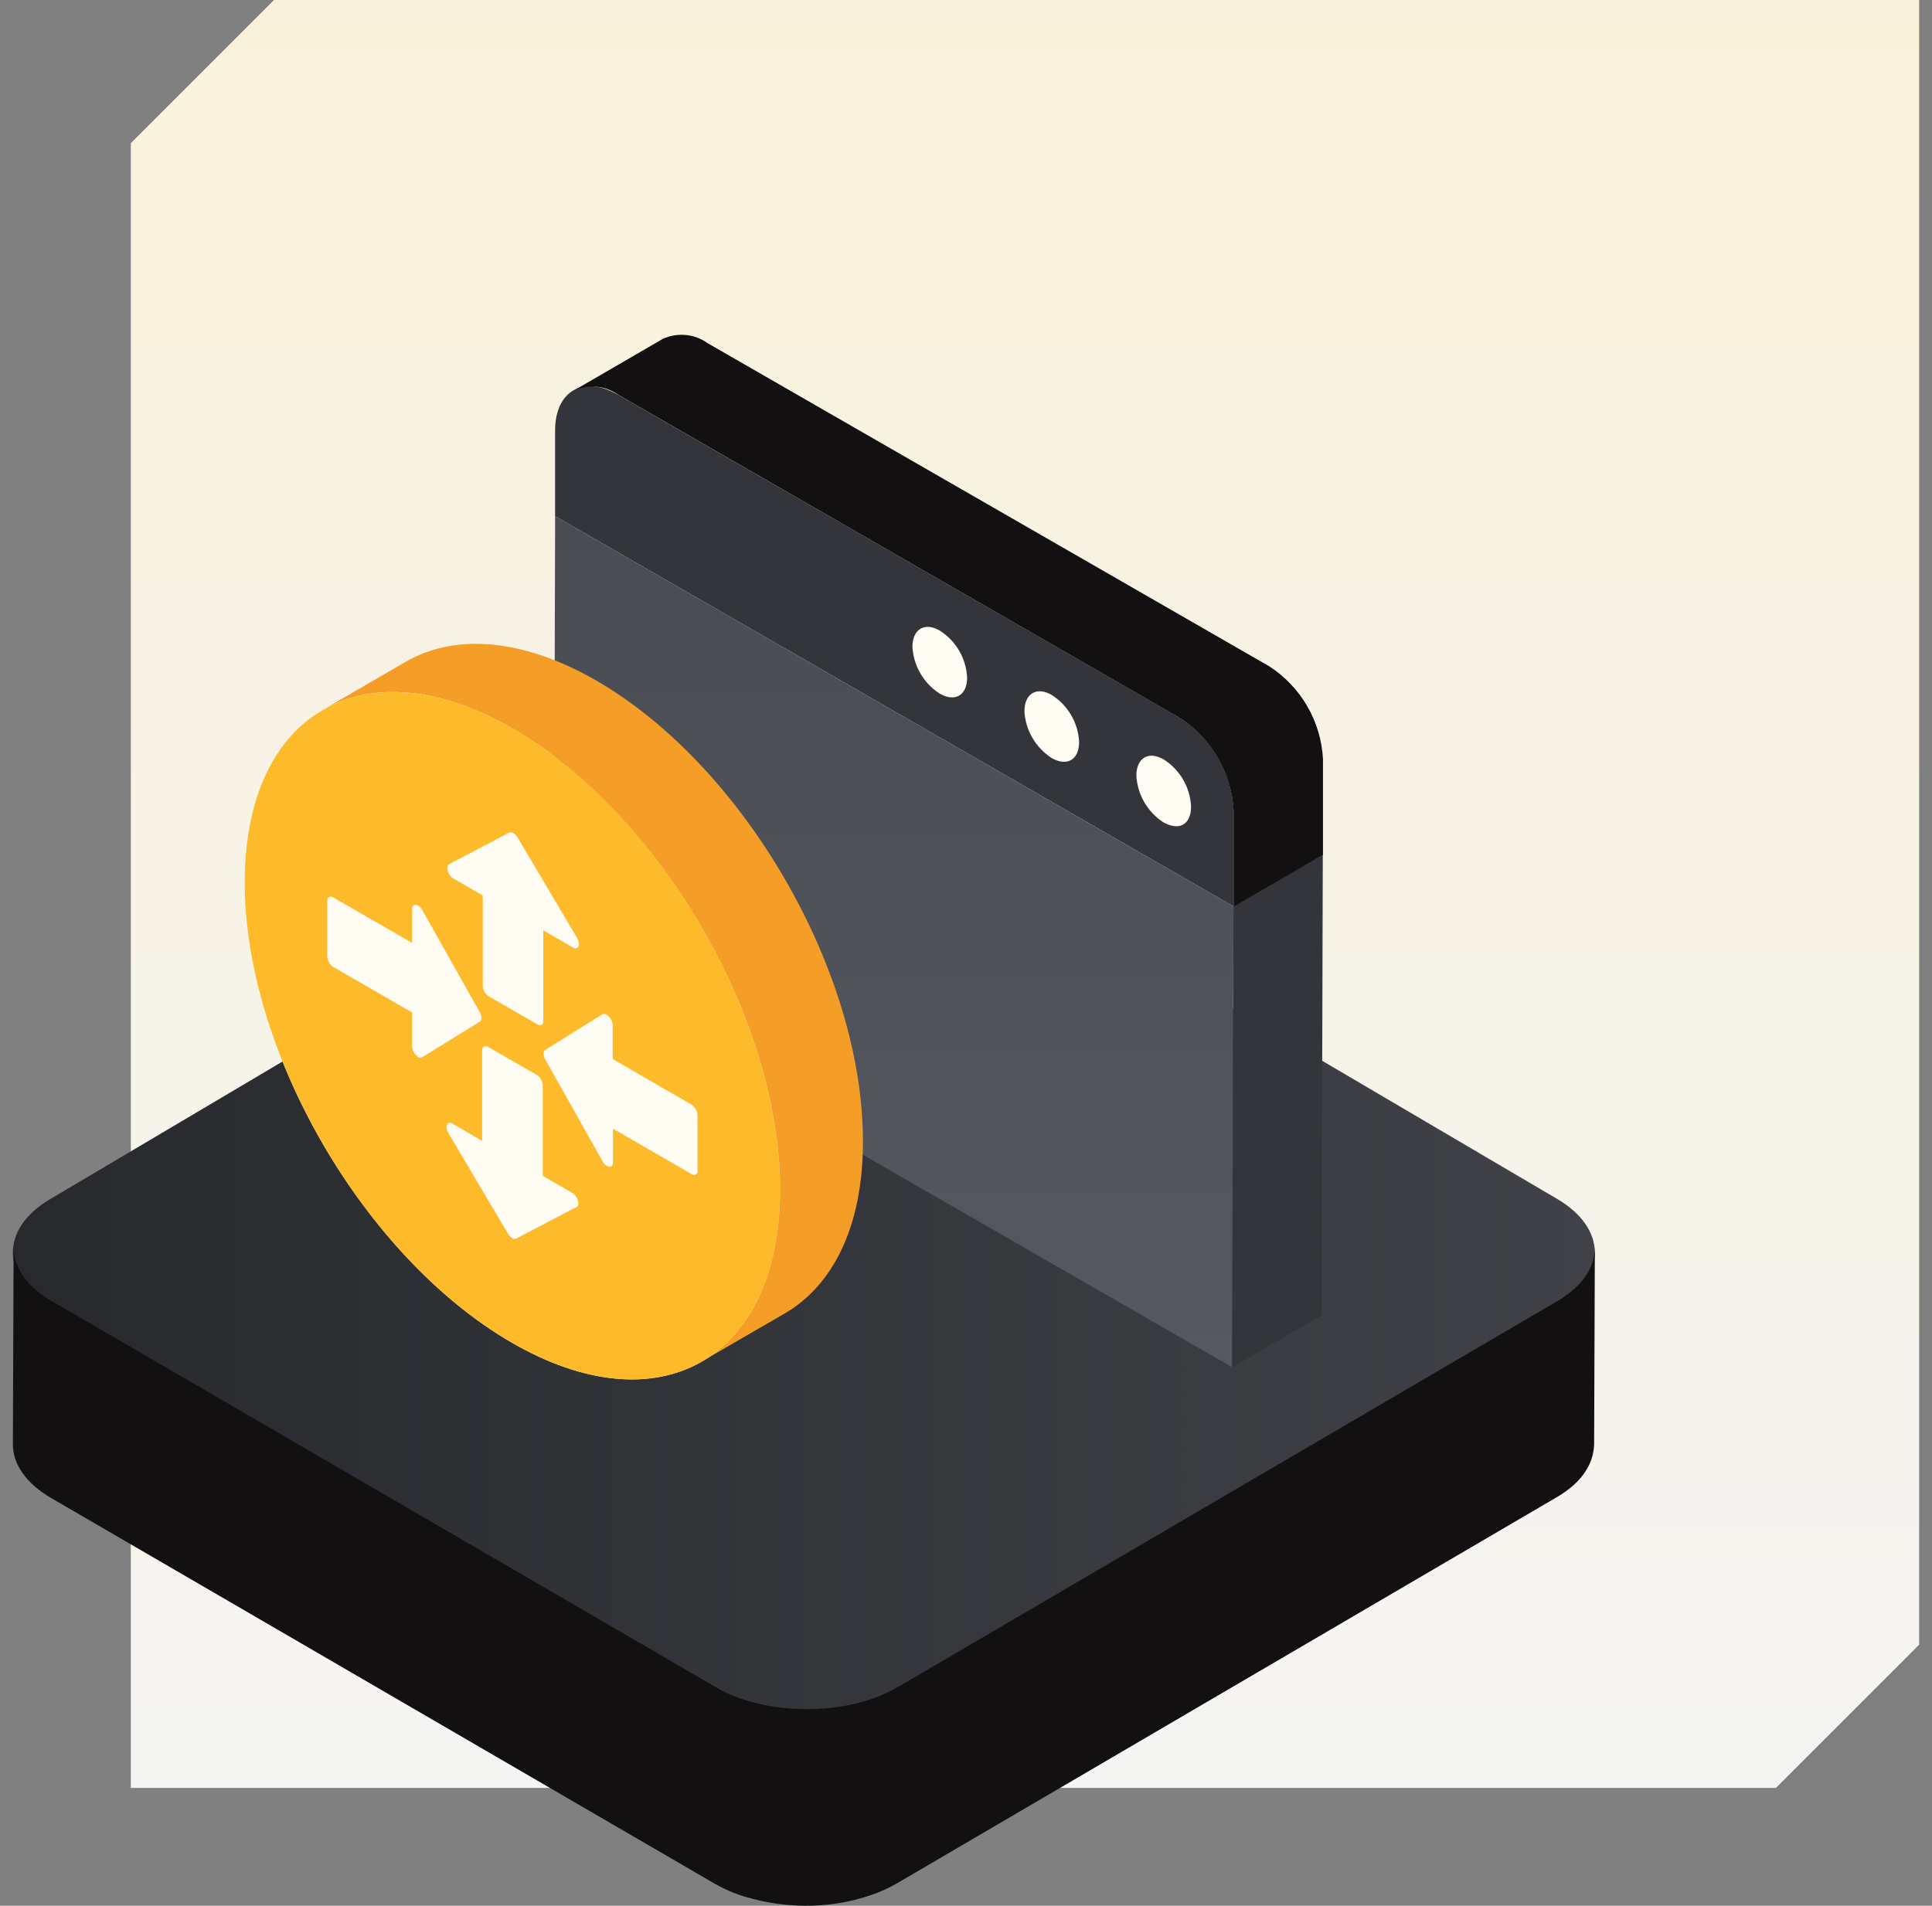 <svg width="75" height="74" viewBox="0 0 75 74" fill="none" xmlns="http://www.w3.org/2000/svg">
<rect x="0" y="0" width="75" height="74" fill="#808080" stroke="none"/>
<path d="M5.078 5.56L10.637 0H74.501V63.863L68.942 69.423H5.078V5.56Z" fill="url(#paint0_linear_3904_17724)"/>
<path d="M60.446 46.553C62.39 47.693 62.404 49.56 60.473 50.701L34.822 65.897C32.892 67.038 29.731 67.038 27.786 65.897L1.967 50.715C0.023 49.575 0.009 47.707 1.939 46.567L27.591 31.371C29.521 30.23 32.668 30.23 34.626 31.371L60.446 46.553Z" fill="url(#paint1_linear_3904_17724)"/>
<path d="M61.898 48.626C61.828 49.471 61.157 50.105 60.472 50.513L34.834 65.521C33.743 66.141 32.457 66.38 31.213 66.366C30.165 66.352 29.116 66.155 28.166 65.719C28.04 65.662 27.914 65.592 27.802 65.521L1.996 50.513C1.017 49.95 0.528 49.19 0.528 48.443L0.5 56.088C0.5 56.835 0.989 57.581 1.968 58.158L27.76 73.152C28.208 73.406 28.697 73.603 29.214 73.73C30.71 74.124 32.331 74.096 33.799 73.589C34.149 73.476 34.484 73.321 34.806 73.138L60.444 58.13C60.892 57.862 61.325 57.524 61.591 57.06C61.773 56.778 61.87 56.426 61.884 56.088L61.912 48.443C61.912 48.528 61.898 48.57 61.898 48.626Z" fill="#121010"/>
<path d="M47.894 31.477V35.201L21.549 20.043V16.722C21.549 15.177 22.645 14.55 23.997 15.332L45.795 27.87C46.407 28.262 46.917 28.794 47.282 29.421C47.647 30.048 47.856 30.753 47.894 31.477Z" fill="#33353A"/>
<path d="M21.55 20.043L47.883 35.195L47.833 53.09L21.5 37.938L21.55 20.043Z" fill="url(#paint2_linear_3904_17724)"/>
<path d="M47.882 35.195L51.351 33.19L51.301 51.085L47.832 53.09L47.882 35.195Z" fill="#33353A"/>
<path d="M51.358 29.472V33.196L47.889 35.207V31.483C47.851 30.76 47.643 30.057 47.28 29.43C46.917 28.803 46.411 28.271 45.802 27.877L24.003 15.332C23.754 15.153 23.462 15.044 23.156 15.016C22.851 14.988 22.544 15.041 22.266 15.17L25.729 13.159C26.008 13.031 26.317 12.979 26.623 13.008C26.93 13.037 27.223 13.148 27.472 13.327L49.271 25.872C49.879 26.265 50.385 26.797 50.748 27.422C51.11 28.048 51.319 28.75 51.358 29.472Z" fill="#121010"/>
<path d="M36.485 24.488C35.906 24.146 35.426 24.419 35.42 25.108C35.439 25.474 35.545 25.831 35.729 26.148C35.913 26.465 36.17 26.734 36.479 26.933C37.07 27.275 37.544 27.002 37.544 26.313C37.526 25.946 37.421 25.589 37.237 25.272C37.053 24.954 36.795 24.686 36.485 24.488Z" fill="#FFFCF4"/>
<path d="M40.833 26.989C40.253 26.648 39.774 26.921 39.768 27.61C39.786 27.976 39.892 28.332 40.077 28.649C40.261 28.966 40.518 29.236 40.826 29.434C41.418 29.776 41.891 29.503 41.891 28.814C41.874 28.447 41.769 28.091 41.584 27.773C41.4 27.456 41.142 27.187 40.833 26.989Z" fill="#FFFCF4"/>
<path d="M45.178 29.491C44.593 29.149 44.12 29.422 44.113 30.111C44.132 30.477 44.238 30.834 44.422 31.151C44.606 31.468 44.863 31.737 45.172 31.936C45.795 32.278 46.237 32.005 46.237 31.316C46.22 30.949 46.114 30.592 45.93 30.275C45.746 29.957 45.488 29.688 45.178 29.491Z" fill="#FFFCF4"/>
<path d="M33.498 44.348C33.498 47.614 32.337 49.908 30.477 50.993L27.249 52.863C29.112 51.784 30.266 49.484 30.276 46.219C30.294 39.638 25.651 31.613 19.919 28.301C17.028 26.631 14.407 26.474 12.516 27.574L15.743 25.701C17.632 24.604 20.25 24.758 23.146 26.425C28.886 29.74 33.522 37.762 33.498 44.348Z" fill="#F59E27"/>
<path d="M30.282 46.219C30.262 52.799 25.596 55.454 19.858 52.129C14.12 48.804 9.482 40.805 9.5 34.221C9.518 27.638 14.184 24.986 19.925 28.311C25.665 31.637 30.3 39.638 30.282 46.219Z" fill="#FFFCF4"/>
<path d="M19.925 28.301C25.665 31.613 30.3 39.636 30.282 46.219C30.265 52.802 25.596 55.451 19.858 52.129C14.12 48.806 9.482 40.805 9.5 34.221C9.518 27.638 14.184 24.986 19.925 28.301ZM27.076 45.456V43.289C27.071 43.209 27.047 43.132 27.007 43.063C26.967 42.994 26.911 42.935 26.844 42.891L23.784 41.123V39.803C23.779 39.722 23.756 39.644 23.715 39.574C23.674 39.505 23.618 39.445 23.55 39.402C23.526 39.385 23.498 39.374 23.469 39.371C23.439 39.369 23.41 39.374 23.383 39.386L21.166 40.769C21.081 40.82 21.081 40.982 21.166 41.136L23.391 45.093C23.429 45.167 23.487 45.229 23.558 45.273C23.679 45.342 23.792 45.304 23.794 45.145V43.826L26.855 45.594C26.983 45.666 27.088 45.594 27.088 45.456H27.076ZM16.217 41.038C16.241 41.056 16.269 41.066 16.298 41.069C16.328 41.071 16.357 41.066 16.384 41.054L18.625 39.674C18.709 39.62 18.712 39.456 18.625 39.304L16.399 35.347C16.36 35.273 16.303 35.21 16.232 35.164C16.114 35.098 15.998 35.136 15.998 35.298V36.614L12.935 34.846C12.81 34.774 12.707 34.846 12.707 34.982V37.151C12.712 37.23 12.735 37.307 12.775 37.375C12.814 37.444 12.87 37.503 12.935 37.546L15.998 39.314V40.638C16.003 40.718 16.027 40.796 16.067 40.866C16.108 40.935 16.165 40.995 16.232 41.038H16.217ZM22.379 46.879C22.528 46.797 22.427 46.442 22.222 46.324L21.071 45.658V42.143C21.067 42.063 21.044 41.985 21.004 41.916C20.964 41.846 20.909 41.787 20.842 41.742L18.953 40.653C18.825 40.581 18.72 40.638 18.717 40.784V44.302L17.568 43.631C17.358 43.508 17.255 43.747 17.409 44.001L19.722 47.907C19.761 47.975 19.817 48.032 19.884 48.074C19.906 48.09 19.933 48.1 19.961 48.103C19.989 48.107 20.017 48.103 20.043 48.092L22.373 46.869L22.379 46.879ZM17.44 33.553C17.283 33.633 17.386 33.985 17.594 34.108L18.74 34.769V38.286C18.745 38.367 18.769 38.445 18.809 38.515C18.85 38.584 18.906 38.644 18.974 38.687L20.863 39.777C20.991 39.851 21.091 39.792 21.091 39.643V36.126L22.242 36.791C22.451 36.909 22.551 36.673 22.402 36.418L20.089 32.515C20.05 32.447 19.994 32.39 19.927 32.348C19.904 32.332 19.878 32.322 19.85 32.319C19.822 32.315 19.794 32.319 19.768 32.33L17.44 33.553Z" fill="#FDBB2B"/>
<defs>
<linearGradient id="paint0_linear_3904_17724" x1="37.501" y1="-14.118" x2="37.501" y2="74" gradientUnits="userSpaceOnUse">
<stop stop-color="#FAF1D6"/>
<stop offset="1" stop-color="#F4F4F4"/>
</linearGradient>
<linearGradient id="paint1_linear_3904_17724" x1="0.503" y1="48.635" x2="61.909" y2="48.635" gradientUnits="userSpaceOnUse">
<stop stop-color="#27292D"/>
<stop offset="1" stop-color="#404247"/>
</linearGradient>
<linearGradient id="paint2_linear_3904_17724" x1="34.691" y1="20.043" x2="34.691" y2="53.09" gradientUnits="userSpaceOnUse">
<stop stop-color="#4A4C53"/>
<stop offset="1" stop-color="#56585F"/>
</linearGradient>
</defs>
</svg>
